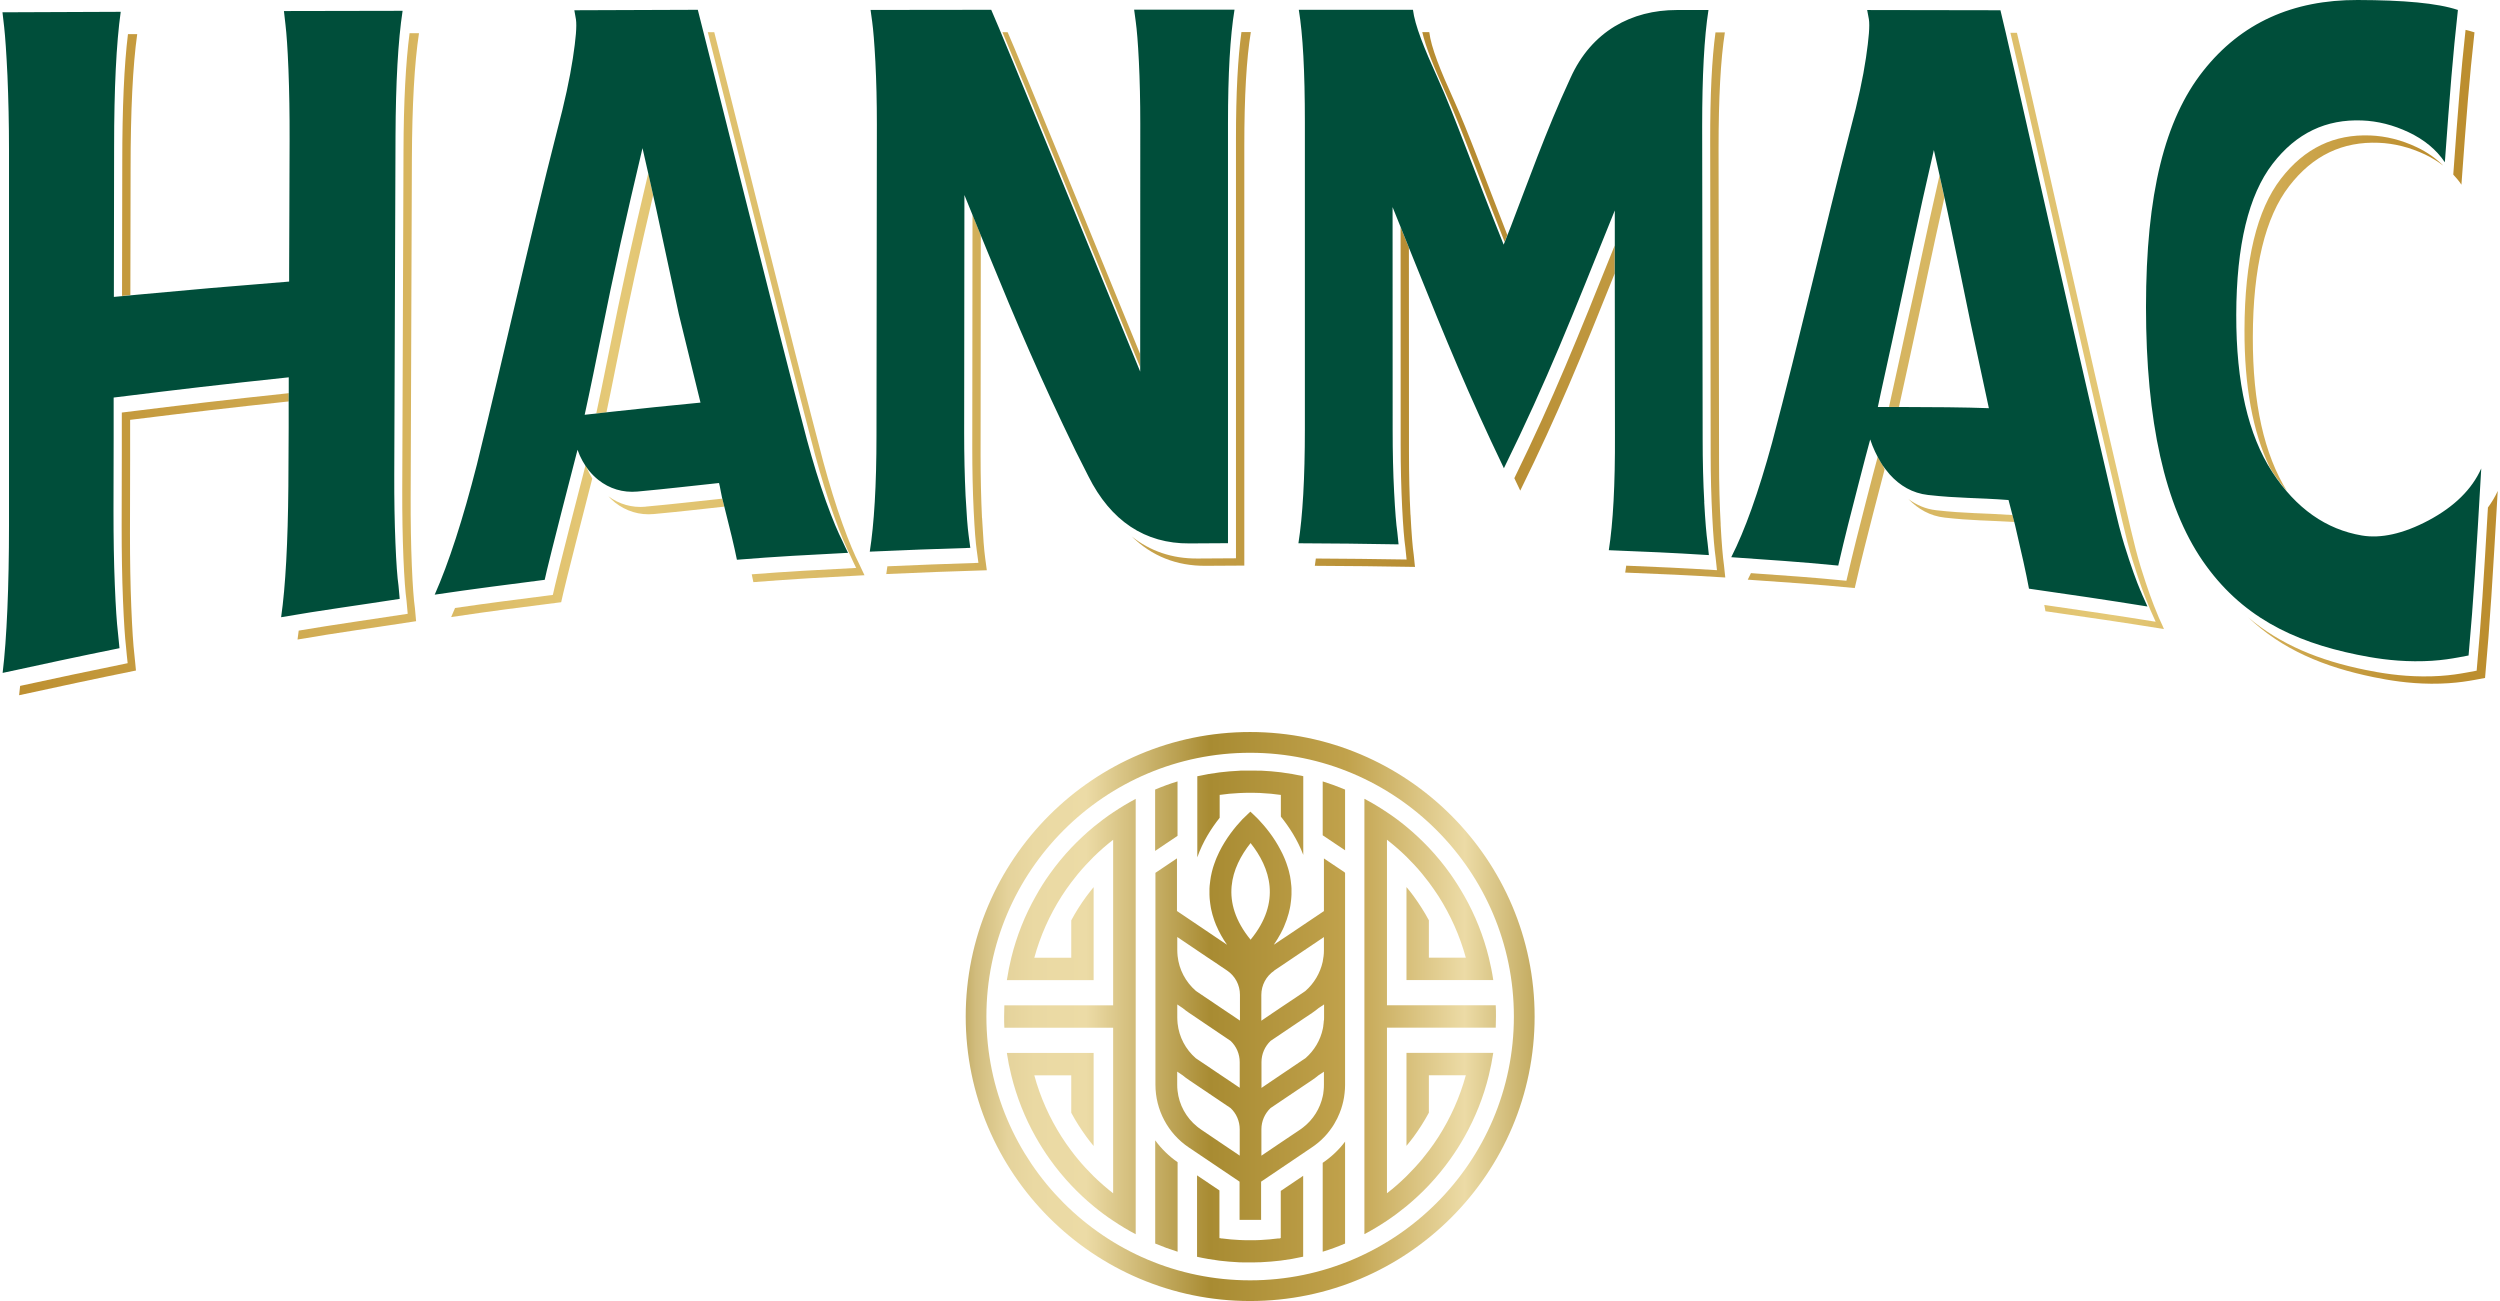 <svg width="98" height="51" viewBox="0 0 98 51" fill="none" xmlns="http://www.w3.org/2000/svg">
<path d="M5.11 11.572C5.11 10.035 5.116 8.475 5.119 6.649C5.119 4.347 5.205 2.576 5.379 1.338C5.257 1.338 5.138 1.338 5.016 1.338C4.866 2.558 4.793 4.228 4.793 6.359C4.79 8.313 4.787 9.959 4.784 11.599C4.851 11.593 4.921 11.587 4.985 11.581C5.028 11.578 5.068 11.572 5.11 11.569V11.572Z" fill="url(#paint0_linear_554_1674)"/>
<path d="M4.775 16.269V16.309C4.775 16.772 4.775 17.254 4.775 17.754C4.775 18.791 4.772 19.501 4.769 20.629C4.769 21.656 4.784 22.628 4.821 23.522C4.858 24.412 4.897 24.991 4.94 25.357C4.964 25.585 4.976 25.787 5.004 25.997C3.571 26.287 2.203 26.582 0.789 26.887C0.776 27.012 0.764 27.14 0.749 27.253C2.294 26.918 3.776 26.598 5.33 26.284C5.306 26.073 5.293 25.872 5.266 25.643C5.223 25.277 5.184 24.698 5.147 23.808C5.11 22.918 5.095 21.943 5.095 20.915C5.095 19.787 5.098 19.077 5.101 18.041C5.101 17.541 5.101 17.059 5.101 16.596V16.458C7.613 16.148 8.984 15.986 11.319 15.736V15.413C8.777 15.684 7.402 15.846 4.775 16.172V16.269Z" fill="url(#paint1_linear_554_1674)"/>
<path d="M25.604 7.652C25.57 7.499 25.54 7.356 25.503 7.197C25.473 7.066 25.442 6.926 25.412 6.789C24.793 9.41 24.412 11.078 23.815 14.072C23.629 15.004 23.477 15.73 23.373 16.209C23.434 16.202 23.495 16.196 23.568 16.187C23.632 16.181 23.699 16.172 23.772 16.166C23.87 15.709 23.995 15.099 24.141 14.361C24.696 11.593 25.062 9.959 25.604 7.652Z" fill="url(#paint2_linear_554_1674)"/>
<path d="M22.952 18.242C22.794 18.83 21.812 22.674 21.758 22.945C21.724 23.101 21.709 23.174 21.672 23.32C20.27 23.5 19.173 23.637 17.838 23.833C17.786 23.954 17.737 24.076 17.686 24.189C19.249 23.954 20.435 23.805 21.998 23.607C22.032 23.461 22.05 23.384 22.084 23.232C22.135 22.985 22.952 19.769 23.217 18.757C23.129 18.614 23.05 18.458 22.986 18.291C22.974 18.275 22.964 18.257 22.952 18.239V18.242Z" fill="url(#paint3_linear_554_1674)"/>
<path d="M16.421 1.302C16.296 1.302 16.177 1.302 16.055 1.302C15.906 2.442 15.823 3.987 15.817 5.926C15.802 10.352 15.787 14.779 15.768 19.205C15.765 20.156 15.781 21.052 15.814 21.866C15.848 22.68 15.89 23.214 15.936 23.549C15.954 23.762 15.964 23.866 15.982 24.061C14.528 24.287 13.144 24.476 11.709 24.72C11.694 24.838 11.678 24.957 11.663 25.07C13.236 24.796 14.732 24.598 16.311 24.351C16.293 24.153 16.284 24.052 16.265 23.839C16.217 23.503 16.177 22.97 16.143 22.156C16.11 21.342 16.095 20.446 16.098 19.495C16.113 15.068 16.128 10.642 16.146 6.216C16.156 4.115 16.247 2.466 16.424 1.305L16.421 1.302Z" fill="url(#paint4_linear_554_1674)"/>
<path d="M89.076 18.492C89.255 18.769 89.451 19.019 89.649 19.251C88.759 17.815 88.305 15.812 88.311 13.218C88.317 10.48 88.798 8.514 89.734 7.298C90.67 6.082 91.84 5.542 93.242 5.597C93.849 5.621 94.458 5.771 95.071 6.06C95.333 6.185 95.564 6.332 95.775 6.493C95.491 6.21 95.15 5.966 94.745 5.774C94.135 5.484 93.525 5.335 92.916 5.31C91.514 5.255 90.344 5.795 89.408 7.011C88.472 8.228 87.991 10.194 87.984 12.931C87.978 15.145 88.311 16.922 88.96 18.291C88.999 18.358 89.036 18.428 89.076 18.492Z" fill="url(#paint5_linear_554_1674)"/>
<path d="M96.997 1.268C96.89 1.232 96.775 1.201 96.65 1.171C96.461 2.902 96.36 4.21 96.168 6.844C96.284 6.969 96.394 7.097 96.488 7.24C96.692 4.432 96.796 3.122 97 1.268H96.997Z" fill="url(#paint6_linear_554_1674)"/>
<path d="M56.027 1.259C55.93 1.259 55.844 1.259 55.753 1.259C55.887 1.847 56.207 2.631 56.679 3.67C57.246 4.917 58.005 7.024 58.981 9.484C59.017 9.395 59.054 9.304 59.087 9.209C58.219 6.993 57.53 5.109 57.006 3.957C56.454 2.741 56.103 1.869 56.027 1.259Z" fill="url(#paint7_linear_554_1674)"/>
<path d="M76.222 7.755C76.188 7.603 76.158 7.453 76.121 7.295C76.091 7.161 76.06 7.017 76.03 6.877C75.43 9.484 75.125 11.047 74.494 13.928C74.284 14.882 74.14 15.538 74.049 15.952C74.11 15.952 74.168 15.952 74.238 15.952C74.299 15.952 74.372 15.952 74.439 15.952C74.527 15.544 74.652 14.977 74.82 14.215C75.402 11.557 75.707 10.02 76.219 7.752L76.222 7.755Z" fill="url(#paint8_linear_554_1674)"/>
<path d="M44.696 13.883C42.849 9.383 39.868 2.079 39.499 1.262C39.426 1.262 39.365 1.262 39.295 1.262C40.02 2.969 43.022 10.325 44.693 14.389C44.693 14.218 44.693 14.047 44.693 13.88L44.696 13.883Z" fill="url(#paint9_linear_554_1674)"/>
<path d="M55.29 20.174C55.25 19.419 55.232 18.595 55.232 17.733C55.232 14.748 55.232 12.794 55.229 9.712C55.186 9.606 55.147 9.508 55.104 9.401C55.037 9.237 54.97 9.069 54.903 8.901C54.903 12.297 54.903 14.294 54.906 17.449C54.906 18.312 54.927 19.135 54.964 19.891C55.003 20.647 55.043 21.141 55.089 21.458C55.107 21.656 55.119 21.75 55.138 21.933C53.696 21.909 52.91 21.903 51.581 21.894C51.568 21.991 51.553 22.089 51.541 22.18C53.111 22.189 53.897 22.196 55.467 22.223C55.445 22.04 55.436 21.946 55.418 21.747C55.372 21.433 55.333 20.937 55.293 20.181L55.29 20.174Z" fill="url(#paint10_linear_554_1674)"/>
<path d="M73.733 18.132C73.687 18.059 73.65 17.98 73.608 17.9C73.431 18.537 72.837 20.866 72.763 21.168C72.617 21.766 72.517 22.162 72.462 22.415C72.428 22.558 72.413 22.628 72.379 22.766C70.977 22.628 69.963 22.561 68.637 22.467C68.594 22.552 68.554 22.641 68.512 22.723C70.072 22.833 71.151 22.9 72.706 23.052C72.739 22.918 72.754 22.848 72.788 22.702C72.843 22.445 72.943 22.052 73.09 21.455C73.157 21.18 73.653 19.235 73.876 18.403C73.849 18.345 73.827 18.281 73.8 18.224C73.778 18.19 73.751 18.166 73.73 18.132H73.733Z" fill="url(#paint11_linear_554_1674)"/>
<path d="M67.451 20.558C67.408 19.796 67.387 18.964 67.387 18.083C67.381 13.998 67.375 9.91 67.368 5.826C67.368 3.85 67.448 2.335 67.615 1.271C67.478 1.271 67.359 1.271 67.247 1.271C67.106 2.317 67.036 3.734 67.039 5.539C67.045 9.624 67.052 13.712 67.058 17.797C67.058 18.675 67.082 19.507 67.122 20.272C67.161 21.037 67.207 21.54 67.253 21.863C67.274 22.067 67.283 22.165 67.305 22.351C65.866 22.263 65.079 22.229 63.748 22.174C63.735 22.266 63.723 22.36 63.708 22.445C65.278 22.509 66.064 22.54 67.631 22.638C67.609 22.449 67.6 22.351 67.579 22.15C67.533 21.827 67.49 21.321 67.448 20.558H67.451Z" fill="url(#paint12_linear_554_1674)"/>
<path d="M75.9 20.001C75.485 19.955 75.126 19.796 74.811 19.565C75.192 19.958 75.659 20.226 76.229 20.29C77.283 20.409 77.978 20.403 78.96 20.461C78.941 20.385 78.917 20.293 78.889 20.19C77.762 20.11 77.046 20.132 75.9 20.001Z" fill="url(#paint13_linear_554_1674)"/>
<path d="M83.919 22.238C83.651 21.379 83.364 20.016 83.129 19.04C82.081 14.599 79.335 2.329 79.064 1.286C78.981 1.286 78.893 1.286 78.808 1.286C79.314 3.414 81.813 14.565 82.803 18.754C83.038 19.729 83.325 21.092 83.593 21.952C83.861 22.811 84.071 23.387 84.233 23.759C84.321 23.991 84.413 24.156 84.501 24.372C83.035 24.134 81.599 23.924 80.136 23.714C80.152 23.799 80.17 23.878 80.182 23.961C81.74 24.183 83.267 24.406 84.827 24.659C84.739 24.442 84.647 24.278 84.559 24.046C84.4 23.674 84.187 23.098 83.919 22.238Z" fill="url(#paint14_linear_554_1674)"/>
<path d="M97.527 19.891C97.359 22.769 97.271 24.226 97.085 26.29C96.588 26.381 95.972 26.524 94.976 26.515C94.073 26.509 93.321 26.381 92.72 26.259C90.922 25.893 89.392 25.274 88.124 24.195C89.453 25.46 91.093 26.146 93.049 26.546C93.65 26.668 94.403 26.796 95.305 26.802C96.301 26.808 96.917 26.668 97.414 26.576C97.618 24.299 97.706 22.769 97.911 19.245C97.81 19.47 97.679 19.687 97.53 19.891H97.527Z" fill="url(#paint15_linear_554_1674)"/>
<path d="M63.297 9.621C61.794 13.352 60.932 15.529 59.362 18.745C59.438 18.906 59.512 19.065 59.594 19.233C61.106 16.151 61.962 14.041 63.297 10.721C63.297 10.508 63.297 10.289 63.297 10.066C63.297 9.923 63.297 9.77 63.297 9.624V9.621Z" fill="url(#paint16_linear_554_1674)"/>
<path d="M38.494 20.302C38.458 19.543 38.439 18.717 38.439 17.846C38.442 14.642 38.445 12.523 38.448 9.225C38.406 9.121 38.366 9.023 38.323 8.917C38.256 8.755 38.189 8.587 38.122 8.42C38.119 12.02 38.116 14.184 38.113 17.556C38.113 18.425 38.131 19.254 38.168 20.013C38.205 20.772 38.244 21.269 38.29 21.586C38.317 21.784 38.33 21.878 38.354 22.064C36.909 22.11 36.12 22.141 34.785 22.199C34.77 22.302 34.757 22.406 34.742 22.503C36.318 22.433 37.107 22.403 38.683 22.354C38.659 22.171 38.643 22.074 38.619 21.875C38.576 21.558 38.537 21.062 38.497 20.302H38.494Z" fill="url(#paint17_linear_554_1674)"/>
<path d="M33.025 20.531C32.757 19.787 32.507 18.967 32.272 18.099C31.193 14.035 28.264 2.274 27.999 1.262C27.914 1.262 27.828 1.262 27.746 1.262C28.273 3.341 30.931 13.986 31.946 17.812C32.181 18.681 32.431 19.498 32.699 20.244C32.967 20.991 33.18 21.479 33.339 21.79C33.427 21.988 33.473 22.083 33.561 22.263C32.083 22.339 30.913 22.4 29.468 22.513C29.492 22.619 29.514 22.726 29.532 22.82C31.102 22.695 32.321 22.631 33.888 22.549C33.799 22.366 33.753 22.272 33.665 22.077C33.507 21.766 33.293 21.275 33.025 20.531Z" fill="url(#paint18_linear_554_1674)"/>
<path d="M25.308 19.863C24.769 19.912 24.269 19.763 23.849 19.455C23.931 19.54 24.013 19.623 24.105 19.696C24.537 20.037 25.068 20.205 25.635 20.15C26.753 20.046 27.436 19.964 28.393 19.86C28.366 19.757 28.341 19.656 28.314 19.547C27.216 19.662 26.522 19.748 25.305 19.86L25.308 19.863Z" fill="url(#paint19_linear_554_1674)"/>
<path d="M48.45 5.426C48.45 10.913 48.45 16.398 48.45 21.885C47.847 21.885 47.545 21.888 46.939 21.894C45.945 21.9 45.086 21.604 44.363 21.028C45.147 21.796 46.119 22.189 47.265 22.18C47.868 22.177 48.173 22.174 48.777 22.171C48.777 16.684 48.777 11.2 48.777 5.713C48.777 3.78 48.862 2.295 49.033 1.256C48.901 1.256 48.783 1.256 48.664 1.256C48.524 2.274 48.45 3.658 48.45 5.423V5.426Z" fill="url(#paint20_linear_554_1674)"/>
<path d="M97.265 18.364C97.061 21.888 96.972 23.418 96.768 25.695C96.271 25.787 95.656 25.93 94.659 25.921C93.757 25.915 93.004 25.787 92.404 25.665C89.85 25.143 87.829 24.14 86.344 21.985C84.863 19.83 84.123 16.507 84.123 12.041C84.123 7.572 84.869 4.673 86.363 2.783C87.853 0.893 89.88 -0.006 92.419 3.07888e-05C94.22 0.006 95.537 0.119 96.35 0.39C96.146 2.244 96.043 3.554 95.838 6.362C95.506 5.865 95.031 5.475 94.421 5.185C93.812 4.896 93.202 4.746 92.593 4.722C91.191 4.667 90.02 5.207 89.085 6.423C88.149 7.639 87.667 9.606 87.661 12.343C87.655 15.007 88.13 17.053 89.069 18.498C90.008 19.94 91.191 20.754 92.583 20.991C93.318 21.116 94.196 20.933 95.204 20.397C96.21 19.86 96.899 19.181 97.262 18.37L97.265 18.364ZM33.019 21.199C33.108 21.397 33.154 21.491 33.242 21.671C31.675 21.753 30.456 21.814 28.887 21.942C28.783 21.424 28.615 20.735 28.396 19.87C28.368 19.757 28.341 19.653 28.311 19.534C28.311 19.528 28.308 19.519 28.304 19.51C28.271 19.382 28.228 19.083 28.186 18.934C26.97 19.062 26.271 19.15 24.988 19.269C24.418 19.321 23.888 19.156 23.458 18.815C23.324 18.708 23.196 18.583 23.084 18.443C22.904 18.214 22.748 17.946 22.639 17.632C22.492 18.172 21.496 22.083 21.438 22.354C21.404 22.509 21.389 22.583 21.352 22.729C19.786 22.93 18.603 23.08 17.04 23.311C17.585 22.086 18.149 20.351 18.695 18.208C19.767 13.855 20.724 9.475 21.837 5.131C22.133 4.015 22.337 3.07 22.456 2.286C22.575 1.503 22.614 1.03 22.578 0.765C22.553 0.616 22.538 0.543 22.514 0.402C24.123 0.399 25.744 0.387 27.354 0.384C27.619 1.399 30.548 13.157 31.627 17.221C31.861 18.089 32.111 18.906 32.379 19.653C32.648 20.4 32.861 20.888 33.019 21.199ZM27.46 15.785L26.61 12.316C26.25 10.648 26.003 9.475 25.729 8.216C25.659 7.886 25.583 7.551 25.503 7.2C25.406 6.768 25.302 6.31 25.186 5.807C24.513 8.664 24.126 10.34 23.498 13.48C23.151 15.218 22.919 16.26 22.919 16.26C22.919 16.26 23.169 16.233 23.568 16.187C23.705 16.172 23.864 16.154 24.034 16.135C24.982 16.032 26.354 15.885 27.46 15.782V15.785ZM15.778 0.424C14.205 0.43 12.703 0.427 11.13 0.433C11.154 0.64 11.166 0.747 11.191 0.969C11.233 1.323 11.273 1.878 11.307 2.722C11.34 3.567 11.355 4.49 11.352 5.466C11.349 6.518 11.346 7.072 11.343 8.206L11.334 10.593C11.334 10.77 11.334 10.858 11.334 11.038C8.902 11.233 7.546 11.349 5.372 11.553C5.248 11.566 5.116 11.578 4.985 11.59C4.818 11.605 4.644 11.621 4.464 11.639C4.464 11.529 4.464 11.471 4.464 11.361C4.464 9.606 4.47 7.865 4.473 5.774C4.473 3.472 4.559 1.701 4.732 0.463C3.16 0.469 1.669 0.476 0.097 0.482C0.124 0.707 0.136 0.823 0.164 1.067C0.206 1.451 0.249 2.055 0.292 2.966C0.331 3.878 0.353 4.862 0.353 5.89C0.353 10.791 0.353 15.693 0.353 20.595C0.353 22.952 0.267 25.043 0.103 26.378C1.648 26.043 3.129 25.723 4.684 25.409C4.659 25.198 4.647 24.997 4.62 24.768C4.577 24.403 4.537 23.823 4.501 22.933C4.464 22.043 4.449 21.068 4.449 20.04C4.449 18.912 4.452 18.202 4.455 17.166C4.455 16.666 4.455 16.184 4.455 15.721V15.584C7.192 15.245 8.567 15.084 11.319 14.791V15.382L11.316 15.748V16.763C11.31 17.711 11.307 18.175 11.304 19.062C11.285 21.238 11.194 22.991 11.02 24.195C12.593 23.921 14.089 23.723 15.668 23.476C15.65 23.278 15.641 23.177 15.622 22.964C15.574 22.628 15.534 22.095 15.501 21.281C15.467 20.467 15.452 19.571 15.455 18.62C15.47 14.194 15.485 9.767 15.504 5.341C15.513 3.24 15.604 1.591 15.781 0.43L15.778 0.424ZM66.808 19.681C66.765 18.919 66.744 18.086 66.744 17.205C66.738 13.12 66.732 9.032 66.725 4.948C66.725 2.972 66.805 1.457 66.972 0.393C66.472 0.393 66.223 0.393 65.723 0.393C63.97 0.393 62.388 1.216 61.562 3.058C61.55 3.085 61.538 3.109 61.526 3.137C60.627 5.073 59.859 7.231 59.228 8.871C59.182 8.987 59.139 9.093 59.097 9.203C59.045 9.334 58.993 9.468 58.944 9.59C57.835 6.835 56.988 4.448 56.366 3.082C55.814 1.866 55.464 0.994 55.388 0.384C53.599 0.384 52.702 0.384 50.913 0.384C51.072 1.35 51.151 2.783 51.151 4.795C51.151 8.807 51.151 12.819 51.151 16.827C51.151 18.733 51.066 20.232 50.898 21.296C52.468 21.305 53.254 21.311 54.824 21.339C54.802 21.156 54.793 21.061 54.775 20.863C54.729 20.549 54.69 20.052 54.65 19.297C54.61 18.541 54.592 17.717 54.592 16.855C54.592 13.642 54.592 11.633 54.589 8.118C54.772 8.569 54.943 8.993 55.107 9.404C55.241 9.734 55.369 10.057 55.494 10.365C56.692 13.34 57.536 15.401 58.953 18.355C60.694 14.806 61.562 12.553 63.3 8.249C63.3 8.901 63.3 9.499 63.3 10.066C63.3 10.511 63.3 10.935 63.3 11.346C63.3 13.248 63.303 14.87 63.306 17.041C63.315 18.992 63.233 20.504 63.065 21.568C64.635 21.632 65.421 21.662 66.988 21.76C66.966 21.571 66.957 21.473 66.936 21.272C66.89 20.949 66.847 20.443 66.805 19.681H66.808ZM44.522 0.854C44.565 1.168 44.607 1.658 44.644 2.408C44.681 3.158 44.699 3.975 44.699 4.841C44.699 7.816 44.699 10.203 44.696 13.227V13.843C44.696 14.084 44.696 14.318 44.696 14.568C43.007 10.471 39.271 1.305 38.856 0.384C36.963 0.384 36.019 0.384 34.126 0.39C34.15 0.567 34.165 0.662 34.19 0.854C34.233 1.171 34.275 1.671 34.315 2.424C34.354 3.18 34.373 4.003 34.373 4.874C34.367 8.938 34.361 13.002 34.358 17.068C34.358 19.022 34.266 20.54 34.095 21.625C35.671 21.555 36.461 21.525 38.036 21.476C38.012 21.293 37.997 21.196 37.972 20.997C37.929 20.68 37.89 20.184 37.85 19.424C37.814 18.666 37.795 17.839 37.795 16.968C37.798 13.538 37.801 11.361 37.805 7.645C37.984 8.091 38.158 8.511 38.323 8.92C38.454 9.243 38.585 9.56 38.71 9.865C39.877 12.718 40.776 14.818 42.172 17.693C42.343 18.028 42.507 18.352 42.663 18.666C43.541 20.424 44.888 21.315 46.625 21.302C47.228 21.299 47.533 21.296 48.137 21.293C48.137 15.806 48.137 10.322 48.137 4.835C48.137 2.902 48.222 1.418 48.393 0.378C46.82 0.378 46.034 0.378 44.458 0.378C44.482 0.561 44.498 0.655 44.522 0.854ZM83.912 23.162C84.001 23.394 84.092 23.558 84.18 23.775C82.62 23.522 81.096 23.299 79.536 23.076C79.417 22.436 79.255 21.72 78.99 20.583C78.957 20.455 78.78 19.778 78.734 19.601C77.503 19.507 76.78 19.537 75.579 19.403C74.97 19.333 74.473 19.04 74.077 18.598C73.952 18.455 73.833 18.3 73.729 18.129C73.565 17.858 73.422 17.559 73.312 17.227C73.169 17.73 72.522 20.26 72.443 20.574C72.297 21.171 72.196 21.568 72.141 21.821C72.108 21.964 72.093 22.034 72.059 22.171C70.502 22.019 69.423 21.952 67.865 21.842C68.399 20.796 68.932 19.303 69.466 17.352C70.55 13.264 71.483 9.139 72.544 5.045C72.833 3.963 73.034 3.033 73.147 2.259C73.26 1.485 73.3 1.015 73.26 0.753C73.233 0.604 73.221 0.534 73.193 0.393C74.802 0.393 76.808 0.396 78.417 0.402C78.685 1.445 81.434 13.715 82.483 18.156C82.718 19.132 83.004 20.494 83.272 21.354C83.54 22.214 83.751 22.79 83.909 23.162H83.912ZM77.963 15.998L77.247 12.66C76.881 10.886 76.631 9.648 76.351 8.334C76.277 7.996 76.204 7.652 76.125 7.295C76.028 6.853 75.924 6.39 75.808 5.88C75.144 8.737 74.842 10.31 74.18 13.337C73.757 15.245 73.611 15.955 73.611 15.955C73.611 15.955 73.858 15.955 74.245 15.955C74.382 15.955 74.534 15.955 74.702 15.955C75.659 15.955 77.039 15.965 77.966 16.001L77.963 15.998Z" fill="#004E3A"/>
<path d="M52.727 34.206L51.898 33.651V35.715C51.697 35.852 51.404 36.047 51.081 36.264C50.88 36.398 50.669 36.541 50.456 36.685C50.425 36.703 50.398 36.724 50.368 36.743C50.313 36.779 50.258 36.816 50.203 36.852C50.112 36.913 50.02 36.974 49.932 37.035C50.032 36.889 50.124 36.739 50.203 36.593C50.224 36.554 50.246 36.511 50.264 36.471C50.267 36.465 50.27 36.456 50.276 36.45C50.294 36.41 50.313 36.371 50.331 36.331C50.334 36.322 50.337 36.316 50.34 36.307C50.413 36.139 50.471 35.971 50.517 35.801C50.52 35.788 50.523 35.776 50.526 35.761C50.535 35.727 50.541 35.694 50.55 35.66C50.553 35.642 50.56 35.624 50.563 35.605C50.569 35.575 50.575 35.545 50.581 35.511C50.584 35.49 50.587 35.468 50.59 35.447C50.593 35.416 50.599 35.389 50.602 35.359C50.605 35.334 50.608 35.307 50.611 35.282C50.614 35.243 50.617 35.206 50.621 35.167C50.621 35.13 50.624 35.096 50.627 35.06C50.627 35.038 50.627 35.017 50.627 34.993C50.627 34.962 50.627 34.932 50.627 34.898C50.627 34.877 50.627 34.856 50.627 34.831C50.627 34.801 50.624 34.767 50.621 34.737C50.621 34.715 50.617 34.694 50.614 34.673C50.611 34.636 50.608 34.603 50.602 34.566C50.602 34.548 50.599 34.529 50.596 34.514C50.59 34.462 50.581 34.407 50.572 34.356C50.563 34.301 50.55 34.246 50.535 34.194C50.532 34.176 50.526 34.161 50.523 34.142C50.514 34.106 50.505 34.069 50.493 34.036C50.486 34.017 50.48 33.996 50.474 33.978C50.465 33.944 50.453 33.911 50.441 33.877C50.435 33.859 50.429 33.84 50.422 33.822C50.407 33.776 50.389 33.731 50.371 33.688C50.361 33.661 50.349 33.636 50.337 33.609C50.328 33.587 50.319 33.566 50.31 33.548C50.297 33.52 50.285 33.49 50.27 33.462C50.264 33.447 50.255 33.429 50.246 33.414C50.23 33.383 50.215 33.353 50.2 33.325C49.944 32.825 49.609 32.414 49.322 32.112C49.243 32.027 49.014 31.816 49.014 31.816L48.706 32.112C48.408 32.426 48.057 32.865 47.795 33.395C47.765 33.459 47.734 33.526 47.704 33.594C47.698 33.606 47.695 33.618 47.689 33.627C47.676 33.654 47.664 33.685 47.655 33.712C47.646 33.734 47.64 33.755 47.631 33.779C47.621 33.804 47.612 33.828 47.603 33.853C47.588 33.898 47.573 33.944 47.557 33.99C47.551 34.005 47.548 34.023 47.542 34.042C47.53 34.078 47.521 34.115 47.512 34.154C47.509 34.17 47.503 34.188 47.5 34.203C47.487 34.255 47.475 34.31 47.466 34.362C47.457 34.414 47.448 34.465 47.442 34.52C47.442 34.539 47.439 34.554 47.436 34.572C47.433 34.609 47.426 34.642 47.423 34.679C47.423 34.697 47.42 34.718 47.417 34.737C47.417 34.77 47.414 34.804 47.411 34.84C47.411 34.859 47.411 34.877 47.411 34.898C47.411 34.941 47.411 34.981 47.411 35.02C47.411 35.035 47.411 35.051 47.411 35.069C47.411 35.115 47.414 35.157 47.417 35.203C47.417 35.224 47.42 35.249 47.423 35.27C47.423 35.298 47.429 35.328 47.433 35.356C47.433 35.38 47.439 35.404 47.442 35.429C47.445 35.456 47.451 35.48 47.454 35.508C47.457 35.532 47.463 35.56 47.466 35.584C47.472 35.609 47.475 35.633 47.481 35.657C47.493 35.709 47.506 35.758 47.518 35.81C47.524 35.828 47.527 35.849 47.533 35.868C47.542 35.898 47.551 35.929 47.561 35.956C47.567 35.974 47.573 35.996 47.579 36.014C47.588 36.044 47.6 36.075 47.609 36.105C47.615 36.124 47.621 36.142 47.631 36.16C47.643 36.191 47.655 36.224 47.667 36.255C47.673 36.267 47.679 36.282 47.685 36.294C47.792 36.544 47.929 36.791 48.1 37.035C47.999 36.968 47.899 36.898 47.792 36.828C47.579 36.685 47.362 36.538 47.155 36.398C46.753 36.127 46.381 35.877 46.137 35.712V33.648L45.293 34.215V42.519C45.293 43.507 45.781 44.428 46.6 44.979L47.795 45.784L48.591 46.321V47.818H49.435V46.321L50.194 45.809L51.422 44.979C51.465 44.952 51.505 44.922 51.547 44.891C51.553 44.888 51.556 44.882 51.562 44.879C51.602 44.848 51.639 44.821 51.675 44.79C51.681 44.784 51.687 44.781 51.693 44.775C51.73 44.745 51.764 44.714 51.8 44.681C51.806 44.675 51.809 44.672 51.815 44.665C51.852 44.632 51.885 44.598 51.919 44.562C51.919 44.562 51.922 44.556 51.925 44.556C51.959 44.519 51.992 44.483 52.026 44.443C52.059 44.403 52.09 44.367 52.12 44.324C52.12 44.321 52.126 44.315 52.129 44.312C52.16 44.272 52.187 44.233 52.215 44.193C52.215 44.19 52.221 44.184 52.224 44.181C52.251 44.138 52.279 44.098 52.303 44.056C52.303 44.056 52.303 44.053 52.306 44.05C52.388 43.916 52.458 43.772 52.516 43.626C52.516 43.626 52.516 43.626 52.516 43.623C52.535 43.574 52.553 43.525 52.571 43.477C52.638 43.275 52.687 43.065 52.708 42.849C52.721 42.742 52.727 42.638 52.727 42.529V34.225L52.708 34.212L52.727 34.206ZM49.95 38.044C50.029 37.989 50.115 37.931 50.206 37.873C50.462 37.7 50.749 37.508 51.032 37.316C51.337 37.111 51.639 36.907 51.898 36.733V37.246C51.898 37.285 51.898 37.322 51.895 37.361C51.895 37.386 51.892 37.41 51.889 37.435C51.889 37.447 51.889 37.462 51.885 37.477C51.876 37.553 51.864 37.627 51.849 37.703C51.751 38.145 51.514 38.547 51.169 38.849C51.066 38.919 50.959 38.992 50.849 39.066C50.639 39.209 50.419 39.355 50.203 39.498C50.057 39.599 49.91 39.697 49.773 39.788L49.478 39.989C49.478 39.989 49.456 40.004 49.444 40.014V39.002C49.444 38.62 49.633 38.264 49.95 38.05V38.044ZM51.895 39.998C51.895 40.023 51.892 40.047 51.889 40.068C51.889 40.084 51.889 40.096 51.885 40.111C51.882 40.145 51.876 40.178 51.873 40.209C51.873 40.215 51.873 40.218 51.873 40.224C51.867 40.257 51.861 40.291 51.855 40.325C51.761 40.773 51.523 41.178 51.172 41.483C51.145 41.501 51.114 41.523 51.084 41.541C51.066 41.553 51.044 41.568 51.026 41.58C50.621 41.855 50.169 42.157 49.779 42.422L49.484 42.623C49.484 42.623 49.462 42.638 49.45 42.647V41.635C49.45 41.318 49.581 41.02 49.807 40.803L50.209 40.532L51.087 39.94L51.441 39.703C51.526 39.645 51.608 39.584 51.684 39.52C51.761 39.468 51.834 39.419 51.904 39.373V39.886C51.904 39.925 51.904 39.962 51.901 40.001L51.895 39.998ZM48.6 45.303L47.804 44.766L47.082 44.278C47.055 44.26 47.024 44.239 46.997 44.217C46.972 44.199 46.948 44.181 46.927 44.162C46.494 43.812 46.219 43.306 46.159 42.754C46.156 42.718 46.153 42.678 46.149 42.638C46.149 42.599 46.146 42.559 46.146 42.519V42.007C46.146 42.007 46.156 42.013 46.159 42.016C46.226 42.062 46.293 42.108 46.363 42.154C46.442 42.218 46.521 42.282 46.607 42.336L46.924 42.55L47.801 43.141L48.24 43.437C48.466 43.65 48.597 43.949 48.597 44.269V45.3L48.6 45.303ZM48.6 42.644C48.6 42.644 48.578 42.629 48.566 42.62L48.521 42.59C48.304 42.443 48.057 42.279 47.804 42.108C47.53 41.925 47.25 41.736 46.988 41.559C46.948 41.535 46.911 41.507 46.875 41.483C46.475 41.135 46.219 40.651 46.162 40.12C46.159 40.081 46.153 40.044 46.153 40.004C46.153 39.965 46.149 39.925 46.149 39.886V39.373C46.149 39.373 46.159 39.38 46.162 39.383C46.229 39.428 46.296 39.474 46.366 39.52C46.445 39.584 46.524 39.648 46.61 39.703L46.927 39.916L47.21 40.108L48.24 40.803C48.466 41.017 48.597 41.315 48.597 41.635V42.647L48.6 42.644ZM48.6 40.004C48.6 40.004 48.578 39.989 48.566 39.98L48.521 39.95C48.304 39.803 48.057 39.639 47.804 39.468C47.509 39.27 47.207 39.066 46.927 38.877C46.908 38.864 46.89 38.852 46.875 38.84C46.475 38.492 46.219 38.008 46.162 37.477C46.159 37.438 46.153 37.401 46.153 37.361C46.153 37.322 46.149 37.282 46.149 37.242V36.73C46.149 36.73 46.159 36.736 46.162 36.739C46.393 36.895 46.658 37.075 46.93 37.258C47.064 37.349 47.198 37.438 47.332 37.529C47.375 37.556 47.417 37.587 47.46 37.614C47.493 37.636 47.524 37.657 47.557 37.678C47.588 37.7 47.618 37.718 47.649 37.739C47.704 37.776 47.759 37.813 47.81 37.849C47.911 37.916 48.009 37.983 48.1 38.044C48.417 38.258 48.606 38.611 48.606 38.995V40.007L48.6 40.004ZM49.023 36.837C47.801 35.343 48.262 34.008 49.023 33.048C49.785 34.008 50.246 35.346 49.023 36.837ZM49.447 45.3V44.269C49.447 43.952 49.578 43.653 49.804 43.437L50.206 43.166L51.035 42.608L51.434 42.34C51.52 42.282 51.602 42.221 51.678 42.157C51.736 42.117 51.791 42.08 51.849 42.044C51.864 42.032 51.882 42.022 51.898 42.01V42.522C51.898 42.562 51.898 42.602 51.895 42.641C51.895 42.666 51.892 42.69 51.889 42.714C51.889 42.727 51.889 42.742 51.885 42.754C51.882 42.788 51.876 42.818 51.873 42.852C51.873 42.855 51.873 42.861 51.873 42.864C51.867 42.9 51.861 42.934 51.852 42.971C51.748 43.452 51.48 43.885 51.084 44.193C51.044 44.223 51.005 44.251 50.965 44.281L50.206 44.79L49.447 45.303V45.3Z" fill="url(#paint21_linear_554_1674)"/>
<path d="M45.284 44.702V48.747C45.568 48.866 45.86 48.973 46.162 49.067V45.559C45.821 45.321 45.525 45.031 45.284 44.702Z" fill="url(#paint22_linear_554_1674)"/>
<path d="M50.203 48.534C50.203 48.534 50.182 48.534 50.17 48.537V48.549H50.084C49.871 48.577 49.655 48.595 49.435 48.607C49.389 48.607 49.347 48.61 49.301 48.613C49.265 48.613 49.225 48.613 49.188 48.616C49.127 48.616 49.066 48.616 49.002 48.616C48.944 48.616 48.887 48.616 48.829 48.616C48.795 48.616 48.759 48.616 48.725 48.613C48.673 48.613 48.621 48.61 48.57 48.607C48.35 48.598 48.134 48.577 47.92 48.549H47.869V48.543C47.847 48.543 47.823 48.537 47.802 48.534V46.665L46.924 46.074V49.266C47.21 49.33 47.503 49.378 47.802 49.418C48.055 49.448 48.311 49.47 48.57 49.482C48.609 49.482 48.649 49.482 48.688 49.485C48.688 49.485 48.713 49.485 48.728 49.485C48.762 49.485 48.792 49.485 48.826 49.485C48.884 49.485 48.941 49.485 48.999 49.485C48.999 49.485 49.002 49.485 49.005 49.485C49.009 49.485 49.008 49.485 49.012 49.485C49.073 49.485 49.133 49.485 49.194 49.485C49.231 49.485 49.265 49.485 49.301 49.482C49.319 49.482 49.341 49.482 49.359 49.482C49.386 49.482 49.414 49.482 49.438 49.479C49.697 49.467 49.953 49.445 50.206 49.415C50.502 49.378 50.795 49.327 51.084 49.262V46.092L50.206 46.684V48.528L50.203 48.534Z" fill="url(#paint23_linear_554_1674)"/>
<path d="M51.85 45.583V49.067C52.148 48.976 52.441 48.869 52.727 48.747V44.751C52.487 45.071 52.191 45.351 51.85 45.583Z" fill="url(#paint24_linear_554_1674)"/>
<path d="M54.369 44.467V40.285H58.633C58.639 40.142 58.642 39.995 58.642 39.846C58.642 39.697 58.642 39.553 58.633 39.407H54.369V32.917C54.637 33.127 54.894 33.35 55.137 33.587C55.351 33.801 55.558 34.02 55.75 34.255C55.841 34.365 55.927 34.475 56.012 34.587C56.143 34.764 56.268 34.944 56.39 35.13C56.859 35.868 57.225 36.679 57.46 37.541H56.012V36.075C55.835 35.746 55.634 35.432 55.415 35.13C55.326 35.008 55.232 34.889 55.134 34.773V38.419H58.536C58.493 38.123 58.432 37.828 58.362 37.541C58.152 36.688 57.828 35.877 57.405 35.13C57.234 34.828 57.048 34.532 56.85 34.252C56.594 33.892 56.311 33.548 56.009 33.228C55.732 32.938 55.439 32.661 55.131 32.408C54.884 32.203 54.631 32.014 54.363 31.838C54.08 31.649 53.79 31.472 53.485 31.313V48.378C53.787 48.22 54.08 48.043 54.363 47.854C54.628 47.677 54.884 47.485 55.131 47.284C55.439 47.028 55.735 46.754 56.009 46.464C56.311 46.144 56.594 45.799 56.85 45.44C57.051 45.159 57.237 44.867 57.408 44.562C57.828 43.815 58.155 43.004 58.362 42.151C58.432 41.864 58.49 41.571 58.536 41.273H55.134V44.918C55.232 44.803 55.323 44.681 55.415 44.562C55.634 44.263 55.835 43.946 56.012 43.617V42.151H57.46C57.225 43.016 56.859 43.824 56.39 44.562C56.271 44.748 56.143 44.931 56.012 45.104C55.927 45.217 55.838 45.33 55.75 45.437C55.558 45.668 55.351 45.891 55.137 46.104C54.894 46.342 54.641 46.568 54.369 46.775V44.467Z" fill="url(#paint25_linear_554_1674)"/>
<path d="M52.727 33.331V30.951C52.444 30.832 52.151 30.725 51.85 30.631V32.743L52.304 33.048L52.727 33.331Z" fill="url(#paint26_linear_554_1674)"/>
<path d="M47.805 31.161C48.055 31.124 48.314 31.1 48.573 31.088C48.625 31.085 48.677 31.082 48.729 31.082C48.762 31.082 48.799 31.082 48.832 31.079C48.89 31.079 48.948 31.079 49.006 31.079C49.067 31.079 49.131 31.079 49.192 31.079C49.232 31.079 49.268 31.079 49.308 31.082C49.354 31.082 49.396 31.082 49.442 31.088C49.701 31.1 49.957 31.124 50.21 31.161V32.011C50.533 32.414 50.865 32.92 51.088 33.511V30.426C50.801 30.362 50.509 30.314 50.21 30.274C49.957 30.243 49.701 30.222 49.442 30.21C49.414 30.21 49.387 30.21 49.363 30.21C49.344 30.21 49.323 30.21 49.305 30.21C49.268 30.21 49.235 30.21 49.198 30.207C49.137 30.207 49.076 30.207 49.015 30.207C49.015 30.207 49.012 30.207 49.009 30.207C49.006 30.207 49.006 30.207 49.003 30.207C48.945 30.207 48.887 30.207 48.832 30.207C48.799 30.207 48.765 30.207 48.735 30.207C48.723 30.207 48.711 30.207 48.698 30.207C48.659 30.207 48.619 30.207 48.579 30.213C48.32 30.225 48.064 30.246 47.811 30.277C47.516 30.314 47.223 30.365 46.934 30.429V33.609C47.147 32.996 47.479 32.475 47.811 32.057V31.161H47.805Z" fill="url(#paint27_linear_554_1674)"/>
<path d="M46.159 32.767V30.631C45.86 30.722 45.568 30.829 45.281 30.951V33.356L45.738 33.048L46.156 32.767H46.159Z" fill="url(#paint28_linear_554_1674)"/>
<path d="M42.873 32.411C42.566 32.667 42.273 32.941 41.996 33.231C41.694 33.551 41.41 33.895 41.154 34.255C40.953 34.535 40.767 34.828 40.6 35.133C40.176 35.88 39.853 36.691 39.643 37.544C39.573 37.831 39.515 38.123 39.469 38.422H42.87V34.776C42.773 34.892 42.681 35.014 42.59 35.133C42.37 35.432 42.169 35.749 41.993 36.078V37.544H40.545C40.779 36.682 41.145 35.871 41.615 35.133C41.733 34.947 41.861 34.767 41.993 34.59C42.078 34.478 42.166 34.368 42.255 34.258C42.447 34.026 42.654 33.804 42.867 33.59C43.111 33.353 43.364 33.127 43.635 32.92V39.41H39.371C39.365 39.553 39.362 39.7 39.362 39.849C39.362 39.998 39.362 40.142 39.371 40.288H43.635V46.778C43.367 46.568 43.111 46.345 42.867 46.107C42.654 45.894 42.447 45.674 42.255 45.44C42.163 45.333 42.078 45.22 41.993 45.107C41.861 44.931 41.733 44.751 41.615 44.565C41.145 43.827 40.779 43.019 40.545 42.154H41.993V43.62C42.169 43.949 42.37 44.263 42.59 44.565C42.678 44.687 42.773 44.806 42.87 44.922V41.276H39.469C39.512 41.571 39.57 41.864 39.643 42.154C39.853 43.007 40.176 43.818 40.597 44.565C40.767 44.867 40.953 45.162 41.154 45.443C41.41 45.803 41.694 46.147 41.996 46.467C42.27 46.757 42.566 47.034 42.873 47.287C43.12 47.491 43.373 47.68 43.642 47.857C43.925 48.046 44.215 48.223 44.519 48.381V31.316C44.218 31.475 43.925 31.652 43.642 31.841C43.376 32.017 43.12 32.21 42.873 32.411Z" fill="url(#paint29_linear_554_1674)"/>
<path d="M49.005 51C42.858 51 37.856 45.998 37.856 39.849C37.856 33.7 42.858 28.695 49.005 28.695C55.153 28.695 60.157 33.697 60.157 39.849C60.157 46.001 55.156 51 49.005 51ZM49.005 29.509C43.306 29.509 38.667 34.145 38.667 39.849C38.667 45.553 43.303 50.189 49.005 50.189C54.708 50.189 59.344 45.553 59.344 39.849C59.344 34.145 54.708 29.509 49.005 29.509Z" fill="url(#paint30_linear_554_1674)"/>
<defs>
<linearGradient id="paint0_linear_554_1674" x1="0.249" y1="6.472" x2="95.192" y2="6.472" gradientUnits="userSpaceOnUse">
<stop stop-color="#BC8E2F"/>
<stop offset="0.25" stop-color="#E5C977"/>
<stop offset="0.35" stop-color="#D9B965"/>
<stop offset="0.55" stop-color="#BB9339"/>
<stop offset="0.6" stop-color="#B58A2F"/>
<stop offset="0.87" stop-color="#E5C977"/>
<stop offset="1" stop-color="#BC8E2F"/>
</linearGradient>
<linearGradient id="paint1_linear_554_1674" x1="0.249" y1="21.336" x2="95.192" y2="21.336" gradientUnits="userSpaceOnUse">
<stop stop-color="#BC8E2F"/>
<stop offset="0.25" stop-color="#E5C977"/>
<stop offset="0.35" stop-color="#D9B965"/>
<stop offset="0.55" stop-color="#BB9339"/>
<stop offset="0.6" stop-color="#B58A2F"/>
<stop offset="0.87" stop-color="#E5C977"/>
<stop offset="1" stop-color="#BC8E2F"/>
</linearGradient>
<linearGradient id="paint2_linear_554_1674" x1="0.249" y1="11.499" x2="95.192" y2="11.499" gradientUnits="userSpaceOnUse">
<stop stop-color="#BC8E2F"/>
<stop offset="0.25" stop-color="#E5C977"/>
<stop offset="0.35" stop-color="#D9B965"/>
<stop offset="0.55" stop-color="#BB9339"/>
<stop offset="0.6" stop-color="#B58A2F"/>
<stop offset="0.87" stop-color="#E5C977"/>
<stop offset="1" stop-color="#BC8E2F"/>
</linearGradient>
<linearGradient id="paint3_linear_554_1674" x1="0.249" y1="21.217" x2="95.192" y2="21.217" gradientUnits="userSpaceOnUse">
<stop stop-color="#BC8E2F"/>
<stop offset="0.25" stop-color="#E5C977"/>
<stop offset="0.35" stop-color="#D9B965"/>
<stop offset="0.55" stop-color="#BB9339"/>
<stop offset="0.6" stop-color="#B58A2F"/>
<stop offset="0.87" stop-color="#E5C977"/>
<stop offset="1" stop-color="#BC8E2F"/>
</linearGradient>
<linearGradient id="paint4_linear_554_1674" x1="0.249" y1="13.188" x2="95.192" y2="13.188" gradientUnits="userSpaceOnUse">
<stop stop-color="#BC8E2F"/>
<stop offset="0.25" stop-color="#E5C977"/>
<stop offset="0.35" stop-color="#D9B965"/>
<stop offset="0.55" stop-color="#BB9339"/>
<stop offset="0.6" stop-color="#B58A2F"/>
<stop offset="0.87" stop-color="#E5C977"/>
<stop offset="1" stop-color="#BC8E2F"/>
</linearGradient>
<linearGradient id="paint5_linear_554_1674" x1="0.249" y1="12.279" x2="95.193" y2="12.279" gradientUnits="userSpaceOnUse">
<stop stop-color="#BC8E2F"/>
<stop offset="0.25" stop-color="#E5C977"/>
<stop offset="0.35" stop-color="#D9B965"/>
<stop offset="0.55" stop-color="#BB9339"/>
<stop offset="0.6" stop-color="#B58A2F"/>
<stop offset="0.87" stop-color="#E5C977"/>
<stop offset="1" stop-color="#BC8E2F"/>
</linearGradient>
<linearGradient id="paint6_linear_554_1674" x1="0.25" y1="4.207" x2="95.193" y2="4.207" gradientUnits="userSpaceOnUse">
<stop stop-color="#BC8E2F"/>
<stop offset="0.25" stop-color="#E5C977"/>
<stop offset="0.35" stop-color="#D9B965"/>
<stop offset="0.55" stop-color="#BB9339"/>
<stop offset="0.6" stop-color="#B58A2F"/>
<stop offset="0.87" stop-color="#E5C977"/>
<stop offset="1" stop-color="#BC8E2F"/>
</linearGradient>
<linearGradient id="paint7_linear_554_1674" x1="0.249" y1="5.371" x2="95.192" y2="5.371" gradientUnits="userSpaceOnUse">
<stop stop-color="#BC8E2F"/>
<stop offset="0.25" stop-color="#E5C977"/>
<stop offset="0.35" stop-color="#D9B965"/>
<stop offset="0.55" stop-color="#BB9339"/>
<stop offset="0.6" stop-color="#B58A2F"/>
<stop offset="0.87" stop-color="#E5C977"/>
<stop offset="1" stop-color="#BC8E2F"/>
</linearGradient>
<linearGradient id="paint8_linear_554_1674" x1="0.249" y1="11.416" x2="95.192" y2="11.416" gradientUnits="userSpaceOnUse">
<stop stop-color="#BC8E2F"/>
<stop offset="0.25" stop-color="#E5C977"/>
<stop offset="0.35" stop-color="#D9B965"/>
<stop offset="0.55" stop-color="#BB9339"/>
<stop offset="0.6" stop-color="#B58A2F"/>
<stop offset="0.87" stop-color="#E5C977"/>
<stop offset="1" stop-color="#BC8E2F"/>
</linearGradient>
<linearGradient id="paint9_linear_554_1674" x1="0.249" y1="7.828" x2="95.192" y2="7.828" gradientUnits="userSpaceOnUse">
<stop stop-color="#BC8E2F"/>
<stop offset="0.25" stop-color="#E5C977"/>
<stop offset="0.35" stop-color="#D9B965"/>
<stop offset="0.55" stop-color="#BB9339"/>
<stop offset="0.6" stop-color="#B58A2F"/>
<stop offset="0.87" stop-color="#E5C977"/>
<stop offset="1" stop-color="#BC8E2F"/>
</linearGradient>
<linearGradient id="paint10_linear_554_1674" x1="0.249" y1="15.556" x2="95.192" y2="15.556" gradientUnits="userSpaceOnUse">
<stop stop-color="#BC8E2F"/>
<stop offset="0.25" stop-color="#E5C977"/>
<stop offset="0.35" stop-color="#D9B965"/>
<stop offset="0.55" stop-color="#BB9339"/>
<stop offset="0.6" stop-color="#B58A2F"/>
<stop offset="0.87" stop-color="#E5C977"/>
<stop offset="1" stop-color="#BC8E2F"/>
</linearGradient>
<linearGradient id="paint11_linear_554_1674" x1="0.249" y1="20.479" x2="95.192" y2="20.479" gradientUnits="userSpaceOnUse">
<stop stop-color="#BC8E2F"/>
<stop offset="0.25" stop-color="#E5C977"/>
<stop offset="0.35" stop-color="#D9B965"/>
<stop offset="0.55" stop-color="#BB9339"/>
<stop offset="0.6" stop-color="#B58A2F"/>
<stop offset="0.87" stop-color="#E5C977"/>
<stop offset="1" stop-color="#BC8E2F"/>
</linearGradient>
<linearGradient id="paint12_linear_554_1674" x1="0.249" y1="11.953" x2="95.192" y2="11.953" gradientUnits="userSpaceOnUse">
<stop stop-color="#BC8E2F"/>
<stop offset="0.25" stop-color="#E5C977"/>
<stop offset="0.35" stop-color="#D9B965"/>
<stop offset="0.55" stop-color="#BB9339"/>
<stop offset="0.6" stop-color="#B58A2F"/>
<stop offset="0.87" stop-color="#E5C977"/>
<stop offset="1" stop-color="#BC8E2F"/>
</linearGradient>
<linearGradient id="paint13_linear_554_1674" x1="0.249" y1="20.013" x2="95.192" y2="20.013" gradientUnits="userSpaceOnUse">
<stop stop-color="#BC8E2F"/>
<stop offset="0.25" stop-color="#E5C977"/>
<stop offset="0.35" stop-color="#D9B965"/>
<stop offset="0.55" stop-color="#BB9339"/>
<stop offset="0.6" stop-color="#B58A2F"/>
<stop offset="0.87" stop-color="#E5C977"/>
<stop offset="1" stop-color="#BC8E2F"/>
</linearGradient>
<linearGradient id="paint14_linear_554_1674" x1="0.25" y1="12.971" x2="95.193" y2="12.971" gradientUnits="userSpaceOnUse">
<stop stop-color="#BC8E2F"/>
<stop offset="0.25" stop-color="#E5C977"/>
<stop offset="0.35" stop-color="#D9B965"/>
<stop offset="0.55" stop-color="#BB9339"/>
<stop offset="0.6" stop-color="#B58A2F"/>
<stop offset="0.87" stop-color="#E5C977"/>
<stop offset="1" stop-color="#BC8E2F"/>
</linearGradient>
<linearGradient id="paint15_linear_554_1674" x1="0.249" y1="23.025" x2="95.192" y2="23.025" gradientUnits="userSpaceOnUse">
<stop stop-color="#BC8E2F"/>
<stop offset="0.25" stop-color="#E5C977"/>
<stop offset="0.35" stop-color="#D9B965"/>
<stop offset="0.55" stop-color="#BB9339"/>
<stop offset="0.6" stop-color="#B58A2F"/>
<stop offset="0.87" stop-color="#E5C977"/>
<stop offset="1" stop-color="#BC8E2F"/>
</linearGradient>
<linearGradient id="paint16_linear_554_1674" x1="0.249" y1="14.425" x2="95.193" y2="14.425" gradientUnits="userSpaceOnUse">
<stop stop-color="#BC8E2F"/>
<stop offset="0.25" stop-color="#E5C977"/>
<stop offset="0.35" stop-color="#D9B965"/>
<stop offset="0.55" stop-color="#BB9339"/>
<stop offset="0.6" stop-color="#B58A2F"/>
<stop offset="0.87" stop-color="#E5C977"/>
<stop offset="1" stop-color="#BC8E2F"/>
</linearGradient>
<linearGradient id="paint17_linear_554_1674" x1="0.25" y1="15.462" x2="95.193" y2="15.462" gradientUnits="userSpaceOnUse">
<stop stop-color="#BC8E2F"/>
<stop offset="0.25" stop-color="#E5C977"/>
<stop offset="0.35" stop-color="#D9B965"/>
<stop offset="0.55" stop-color="#BB9339"/>
<stop offset="0.6" stop-color="#B58A2F"/>
<stop offset="0.87" stop-color="#E5C977"/>
<stop offset="1" stop-color="#BC8E2F"/>
</linearGradient>
<linearGradient id="paint18_linear_554_1674" x1="0.248" y1="12.044" x2="95.192" y2="12.044" gradientUnits="userSpaceOnUse">
<stop stop-color="#BC8E2F"/>
<stop offset="0.25" stop-color="#E5C977"/>
<stop offset="0.35" stop-color="#D9B965"/>
<stop offset="0.55" stop-color="#BB9339"/>
<stop offset="0.6" stop-color="#B58A2F"/>
<stop offset="0.87" stop-color="#E5C977"/>
<stop offset="1" stop-color="#BC8E2F"/>
</linearGradient>
<linearGradient id="paint19_linear_554_1674" x1="0.249" y1="19.806" x2="95.192" y2="19.806" gradientUnits="userSpaceOnUse">
<stop stop-color="#BC8E2F"/>
<stop offset="0.25" stop-color="#E5C977"/>
<stop offset="0.35" stop-color="#D9B965"/>
<stop offset="0.55" stop-color="#BB9339"/>
<stop offset="0.6" stop-color="#B58A2F"/>
<stop offset="0.87" stop-color="#E5C977"/>
<stop offset="1" stop-color="#BC8E2F"/>
</linearGradient>
<linearGradient id="paint20_linear_554_1674" x1="0.249" y1="11.718" x2="95.192" y2="11.718" gradientUnits="userSpaceOnUse">
<stop stop-color="#BC8E2F"/>
<stop offset="0.25" stop-color="#E5C977"/>
<stop offset="0.35" stop-color="#D9B965"/>
<stop offset="0.55" stop-color="#BB9339"/>
<stop offset="0.6" stop-color="#B58A2F"/>
<stop offset="0.87" stop-color="#E5C977"/>
<stop offset="1" stop-color="#BC8E2F"/>
</linearGradient>
<linearGradient id="paint21_linear_554_1674" x1="36.969" y1="39.822" x2="62.526" y2="39.822" gradientUnits="userSpaceOnUse">
<stop stop-color="#9E822F"/>
<stop offset="0.01" stop-color="#AF9549"/>
<stop offset="0.03" stop-color="#C1AB65"/>
<stop offset="0.05" stop-color="#D1BC7D"/>
<stop offset="0.08" stop-color="#DDCA8F"/>
<stop offset="0.1" stop-color="#E5D39C"/>
<stop offset="0.14" stop-color="#EAD9A3"/>
<stop offset="0.22" stop-color="#ECDBA6"/>
<stop offset="0.41" stop-color="#A88B32"/>
<stop offset="0.62" stop-color="#C1A24C"/>
<stop offset="0.8" stop-color="#ECDBA6"/>
<stop offset="0.98" stop-color="#A88B32"/>
</linearGradient>
<linearGradient id="paint22_linear_554_1674" x1="36.97" y1="46.882" x2="62.526" y2="46.882" gradientUnits="userSpaceOnUse">
<stop stop-color="#9E822F"/>
<stop offset="0.01" stop-color="#AF9549"/>
<stop offset="0.03" stop-color="#C1AB65"/>
<stop offset="0.05" stop-color="#D1BC7D"/>
<stop offset="0.08" stop-color="#DDCA8F"/>
<stop offset="0.1" stop-color="#E5D39C"/>
<stop offset="0.14" stop-color="#EAD9A3"/>
<stop offset="0.22" stop-color="#ECDBA6"/>
<stop offset="0.41" stop-color="#A88B32"/>
<stop offset="0.62" stop-color="#C1A24C"/>
<stop offset="0.8" stop-color="#ECDBA6"/>
<stop offset="0.98" stop-color="#A88B32"/>
</linearGradient>
<linearGradient id="paint23_linear_554_1674" x1="36.97" y1="47.784" x2="62.526" y2="47.784" gradientUnits="userSpaceOnUse">
<stop stop-color="#9E822F"/>
<stop offset="0.01" stop-color="#AF9549"/>
<stop offset="0.03" stop-color="#C1AB65"/>
<stop offset="0.05" stop-color="#D1BC7D"/>
<stop offset="0.08" stop-color="#DDCA8F"/>
<stop offset="0.1" stop-color="#E5D39C"/>
<stop offset="0.14" stop-color="#EAD9A3"/>
<stop offset="0.22" stop-color="#ECDBA6"/>
<stop offset="0.41" stop-color="#A88B32"/>
<stop offset="0.62" stop-color="#C1A24C"/>
<stop offset="0.8" stop-color="#ECDBA6"/>
<stop offset="0.98" stop-color="#A88B32"/>
</linearGradient>
<linearGradient id="paint24_linear_554_1674" x1="36.97" y1="46.906" x2="62.526" y2="46.906" gradientUnits="userSpaceOnUse">
<stop stop-color="#9E822F"/>
<stop offset="0.01" stop-color="#AF9549"/>
<stop offset="0.03" stop-color="#C1AB65"/>
<stop offset="0.05" stop-color="#D1BC7D"/>
<stop offset="0.08" stop-color="#DDCA8F"/>
<stop offset="0.1" stop-color="#E5D39C"/>
<stop offset="0.14" stop-color="#EAD9A3"/>
<stop offset="0.22" stop-color="#ECDBA6"/>
<stop offset="0.41" stop-color="#A88B32"/>
<stop offset="0.62" stop-color="#C1A24C"/>
<stop offset="0.8" stop-color="#ECDBA6"/>
<stop offset="0.98" stop-color="#A88B32"/>
</linearGradient>
<linearGradient id="paint25_linear_554_1674" x1="36.969" y1="39.849" x2="62.525" y2="39.849" gradientUnits="userSpaceOnUse">
<stop stop-color="#9E822F"/>
<stop offset="0.01" stop-color="#AF9549"/>
<stop offset="0.03" stop-color="#C1AB65"/>
<stop offset="0.05" stop-color="#D1BC7D"/>
<stop offset="0.08" stop-color="#DDCA8F"/>
<stop offset="0.1" stop-color="#E5D39C"/>
<stop offset="0.14" stop-color="#EAD9A3"/>
<stop offset="0.22" stop-color="#ECDBA6"/>
<stop offset="0.41" stop-color="#A88B32"/>
<stop offset="0.62" stop-color="#C1A24C"/>
<stop offset="0.8" stop-color="#ECDBA6"/>
<stop offset="0.98" stop-color="#A88B32"/>
</linearGradient>
<linearGradient id="paint26_linear_554_1674" x1="36.97" y1="31.981" x2="62.526" y2="31.981" gradientUnits="userSpaceOnUse">
<stop stop-color="#9E822F"/>
<stop offset="0.01" stop-color="#AF9549"/>
<stop offset="0.03" stop-color="#C1AB65"/>
<stop offset="0.05" stop-color="#D1BC7D"/>
<stop offset="0.08" stop-color="#DDCA8F"/>
<stop offset="0.1" stop-color="#E5D39C"/>
<stop offset="0.14" stop-color="#EAD9A3"/>
<stop offset="0.22" stop-color="#ECDBA6"/>
<stop offset="0.41" stop-color="#A88B32"/>
<stop offset="0.62" stop-color="#C1A24C"/>
<stop offset="0.8" stop-color="#ECDBA6"/>
<stop offset="0.98" stop-color="#A88B32"/>
</linearGradient>
<linearGradient id="paint27_linear_554_1674" x1="36.97" y1="31.905" x2="62.526" y2="31.905" gradientUnits="userSpaceOnUse">
<stop stop-color="#9E822F"/>
<stop offset="0.01" stop-color="#AF9549"/>
<stop offset="0.03" stop-color="#C1AB65"/>
<stop offset="0.05" stop-color="#D1BC7D"/>
<stop offset="0.08" stop-color="#DDCA8F"/>
<stop offset="0.1" stop-color="#E5D39C"/>
<stop offset="0.14" stop-color="#EAD9A3"/>
<stop offset="0.22" stop-color="#ECDBA6"/>
<stop offset="0.41" stop-color="#A88B32"/>
<stop offset="0.62" stop-color="#C1A24C"/>
<stop offset="0.8" stop-color="#ECDBA6"/>
<stop offset="0.98" stop-color="#A88B32"/>
</linearGradient>
<linearGradient id="paint28_linear_554_1674" x1="36.97" y1="31.993" x2="62.526" y2="31.993" gradientUnits="userSpaceOnUse">
<stop stop-color="#9E822F"/>
<stop offset="0.01" stop-color="#AF9549"/>
<stop offset="0.03" stop-color="#C1AB65"/>
<stop offset="0.05" stop-color="#D1BC7D"/>
<stop offset="0.08" stop-color="#DDCA8F"/>
<stop offset="0.1" stop-color="#E5D39C"/>
<stop offset="0.14" stop-color="#EAD9A3"/>
<stop offset="0.22" stop-color="#ECDBA6"/>
<stop offset="0.41" stop-color="#A88B32"/>
<stop offset="0.62" stop-color="#C1A24C"/>
<stop offset="0.8" stop-color="#ECDBA6"/>
<stop offset="0.98" stop-color="#A88B32"/>
</linearGradient>
<linearGradient id="paint29_linear_554_1674" x1="36.97" y1="39.849" x2="62.526" y2="39.849" gradientUnits="userSpaceOnUse">
<stop stop-color="#9E822F"/>
<stop offset="0.01" stop-color="#AF9549"/>
<stop offset="0.03" stop-color="#C1AB65"/>
<stop offset="0.05" stop-color="#D1BC7D"/>
<stop offset="0.08" stop-color="#DDCA8F"/>
<stop offset="0.1" stop-color="#E5D39C"/>
<stop offset="0.14" stop-color="#EAD9A3"/>
<stop offset="0.22" stop-color="#ECDBA6"/>
<stop offset="0.41" stop-color="#A88B32"/>
<stop offset="0.62" stop-color="#C1A24C"/>
<stop offset="0.8" stop-color="#ECDBA6"/>
<stop offset="0.98" stop-color="#A88B32"/>
</linearGradient>
<linearGradient id="paint30_linear_554_1674" x1="36.969" y1="39.849" x2="62.526" y2="39.849" gradientUnits="userSpaceOnUse">
<stop stop-color="#9E822F"/>
<stop offset="0.01" stop-color="#AF9549"/>
<stop offset="0.03" stop-color="#C1AB65"/>
<stop offset="0.05" stop-color="#D1BC7D"/>
<stop offset="0.08" stop-color="#DDCA8F"/>
<stop offset="0.1" stop-color="#E5D39C"/>
<stop offset="0.14" stop-color="#EAD9A3"/>
<stop offset="0.22" stop-color="#ECDBA6"/>
<stop offset="0.41" stop-color="#A88B32"/>
<stop offset="0.62" stop-color="#C1A24C"/>
<stop offset="0.8" stop-color="#ECDBA6"/>
<stop offset="0.98" stop-color="#A88B32"/>
</linearGradient>
</defs>
</svg>
